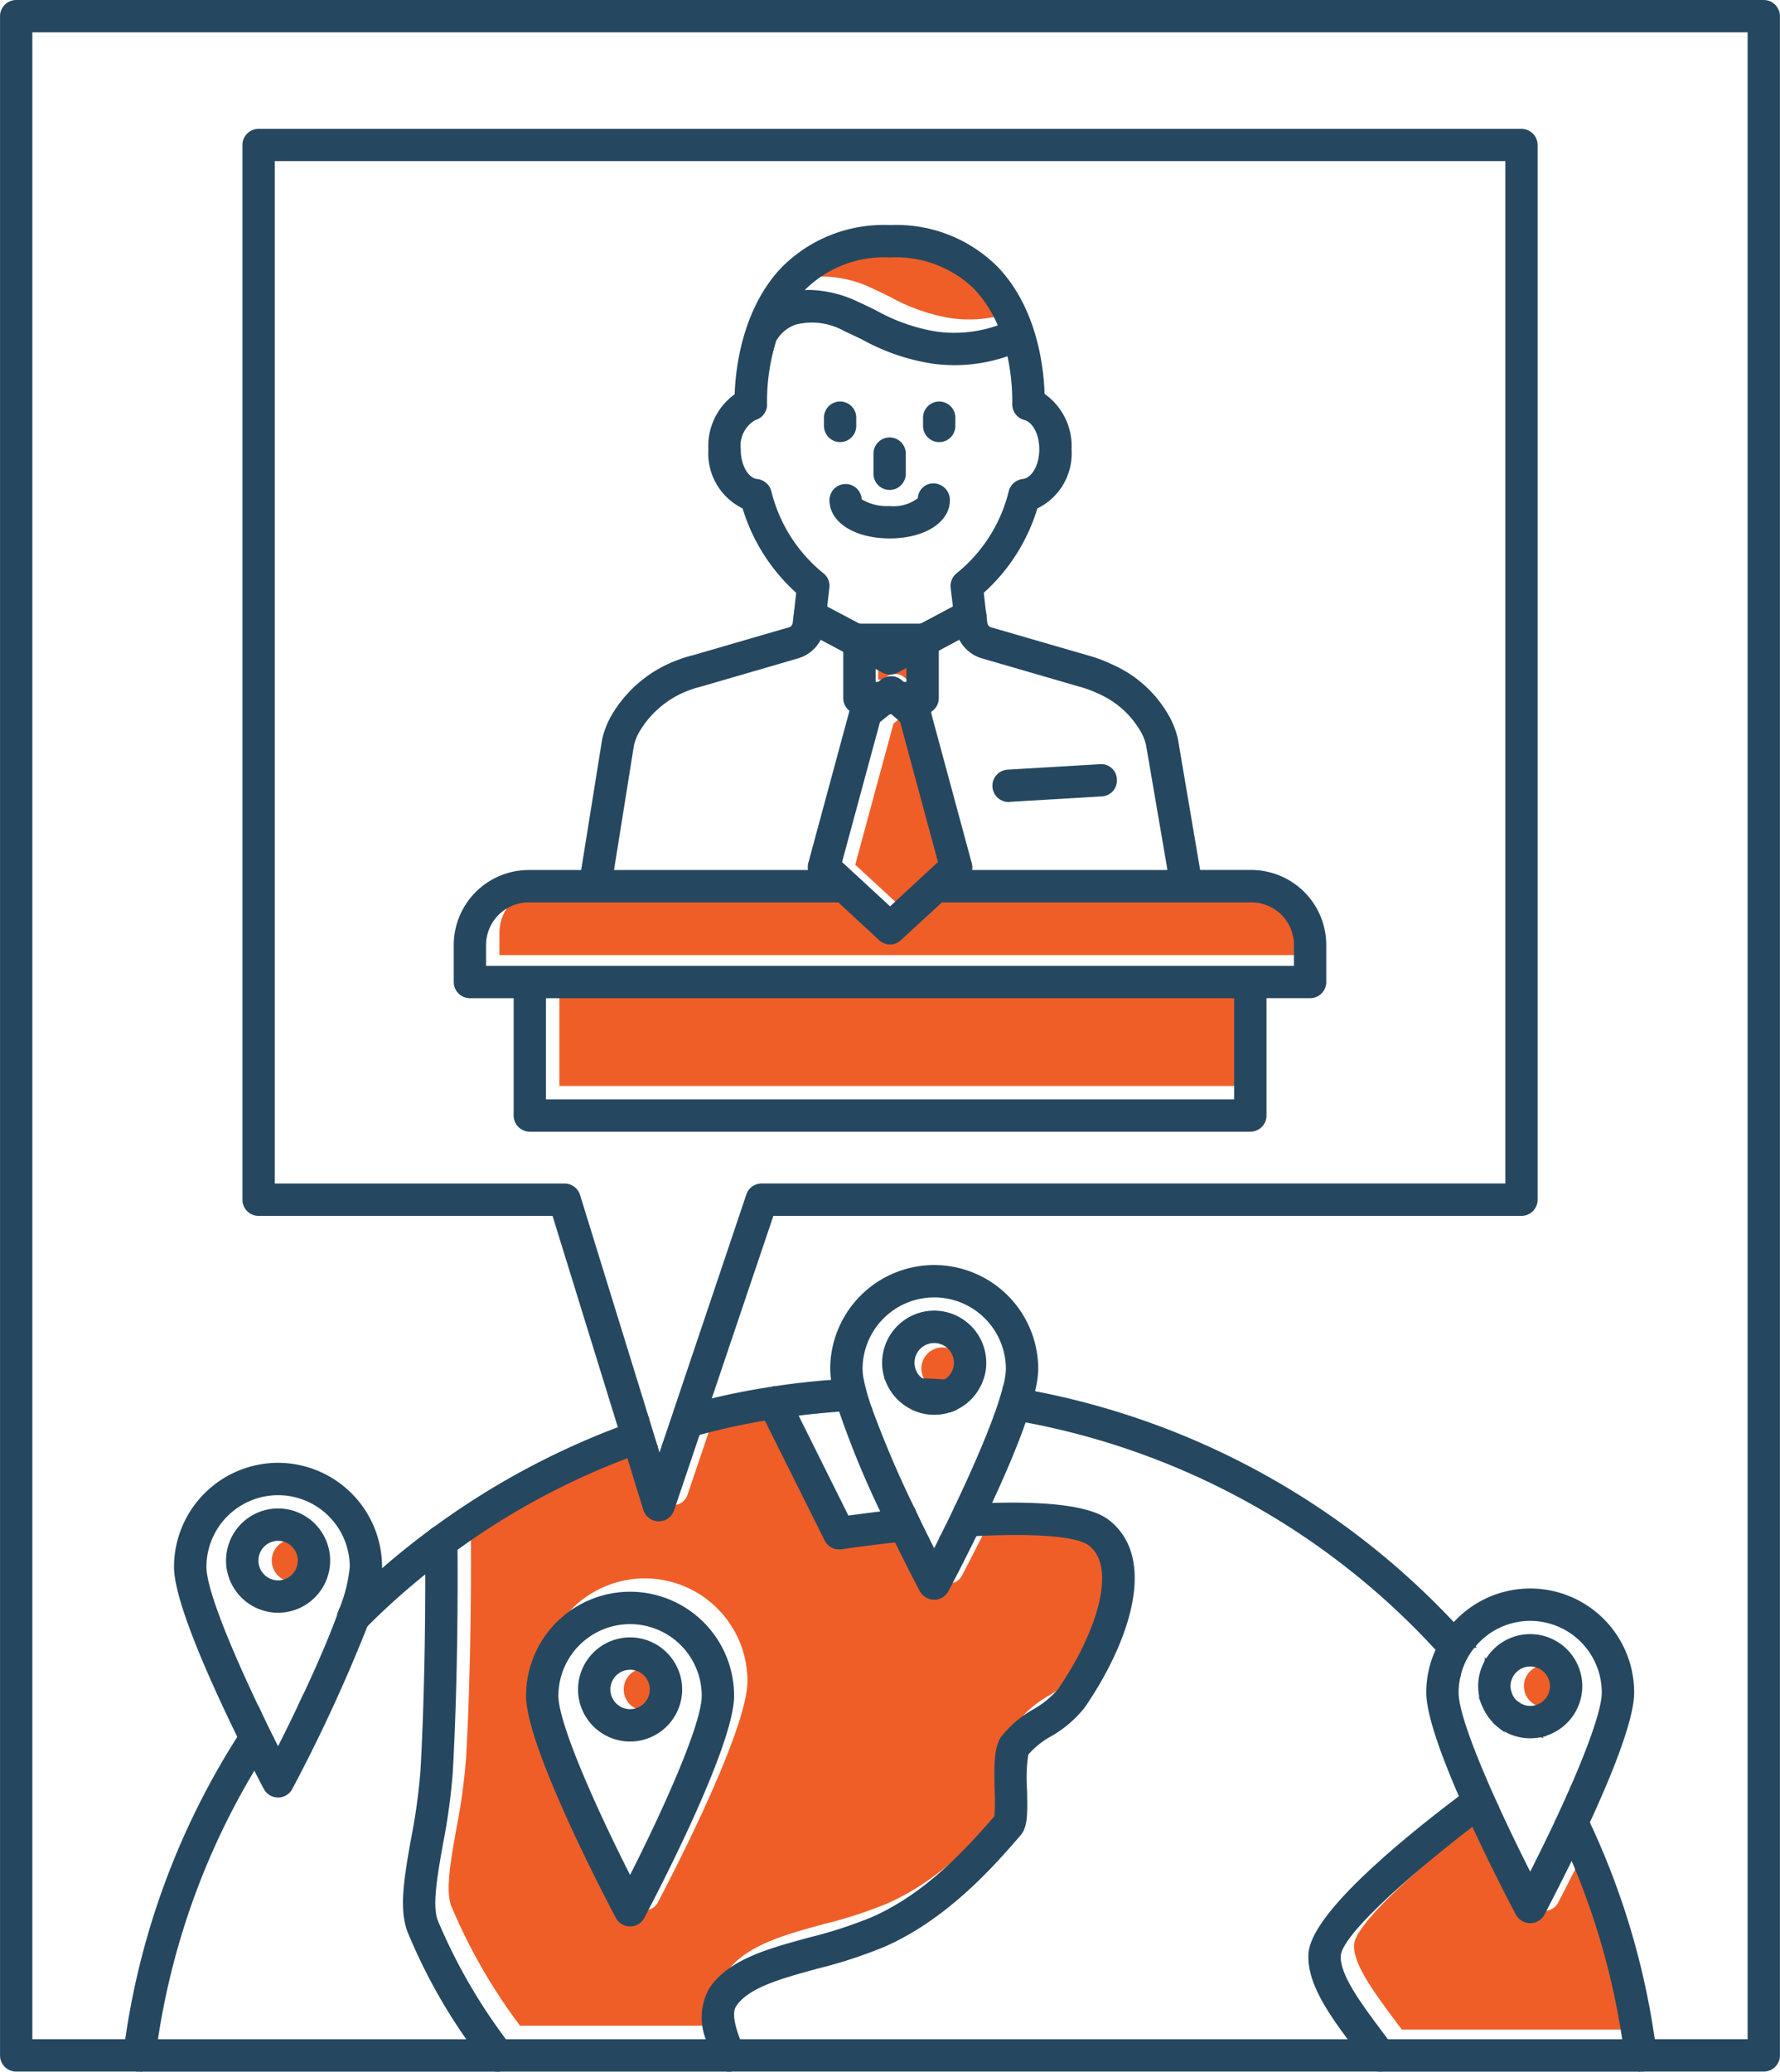 <svg xmlns="http://www.w3.org/2000/svg" width="157.08" height="182.757" viewBox="0 0 157.08 182.757">
  <g id="Group_7414" data-name="Group 7414" transform="translate(0.125 0.125)">
    <path id="Path_1060" data-name="Path 1060" d="M860.152-2233.193a1.871,1.871,0,0,0-1.863,1.864,1.874,1.874,0,0,0,1.863,1.876,1.874,1.874,0,0,0,1.863-1.876A1.871,1.871,0,0,0,860.152-2233.193Z" transform="translate(-834.433 2368.864)" fill="#f05e28"/>
    <path id="Path_1061" data-name="Path 1061" d="M904.152-2246.193a1.871,1.871,0,0,0-1.863,1.864,1.874,1.874,0,0,0,1.863,1.876,1.874,1.874,0,0,0,1.863-1.876A1.871,1.871,0,0,0,904.152-2246.193Z" transform="translate(-821.105 2364.926)" fill="#f05e28"/>
    <path id="Path_1062" data-name="Path 1062" d="M883.992-2224.463a1.863,1.863,0,0,0-1.863,1.863,1.863,1.863,0,0,0,1.863,1.863,1.863,1.863,0,0,0,1.863-1.863A1.863,1.863,0,0,0,883.992-2224.463Z" transform="translate(-827.212 2371.508)" fill="#f05e28"/>
    <rect id="Rectangle_735" data-name="Rectangle 735" width="60.976" height="9.172" transform="translate(49.237 86.499)" fill="#f05e28"/>
    <path id="Path_1063" data-name="Path 1063" d="M946.825-2222.82a1.871,1.871,0,0,0-1.863-1.863,1.863,1.863,0,0,0-1.863,1.863,1.942,1.942,0,0,0,.065.469,1.781,1.781,0,0,0,.821,1.107,1.789,1.789,0,0,0,.977.287A1.871,1.871,0,0,0,946.825-2222.82Z" transform="translate(-808.744 2371.441)" fill="#f05e28"/>
    <path id="Path_1064" data-name="Path 1064" d="M909.486-2273.519a1.273,1.273,0,0,1-.886-.352l-3.648-3.374H877.592a3.892,3.892,0,0,0-3.883,3.883v1.967h71.542v-1.967a3.881,3.881,0,0,0-3.87-3.883H914.034l-3.674,3.374A1.265,1.265,0,0,1,909.486-2273.519Z" transform="translate(-829.762 2355.52)" fill="#f05e28"/>
    <path id="Path_1065" data-name="Path 1065" d="M901.184-2288.257l-3.374,12.455,4.378,4.039,4.365-4.039-3.375-12.481-.821-.717h-.248Z" transform="translate(-822.462 2351.96)" fill="#f05e28"/>
    <path id="Path_1066" data-name="Path 1066" d="M899.756-2291.036l.274-.222a1.317,1.317,0,0,1,1.681.039l.209.183h.4v-1.564l-.951.508a1.294,1.294,0,0,1-.612.156,1.256,1.256,0,0,1-.612-.156l-.782-.417v1.472Z" transform="translate(-821.991 2350.87)" fill="#f05e28"/>
    <path id="Path_1067" data-name="Path 1067" d="M900.149-2316.914c.521.235,1.029.482,1.537.73a16.362,16.362,0,0,0,5.394,1.889,11.645,11.645,0,0,0,5.576-.6,11.031,11.031,0,0,0-2.111-3.322,10.014,10.014,0,0,0-7.557-2.866,10.014,10.014,0,0,0-7.583,2.879c-.091.091-.169.183-.248.274a6.656,6.656,0,0,1,.743-.039A10.314,10.314,0,0,1,900.149-2316.914Z" transform="translate(-823.265 2342.242)" fill="#f05e28"/>
    <path id="Path_1068" data-name="Path 1068" d="M949.593-2206.748a1.307,1.307,0,0,1-1.147.69,1.328,1.328,0,0,1-1.16-.69c-.378-.717-2.137-4.065-3.9-7.882-6.345,4.873-11.7,9.8-11.791,11.57-.091,1.707,1.8,4.247,3.635,6.71l.586.782h20.885a64.918,64.918,0,0,0-4.6-16.156C950.883-2209.223,949.866-2207.282,949.593-2206.748Z" transform="translate(-812.228 2374.486)" fill="#f05e28"/>
    <path id="Path_1069" data-name="Path 1069" d="M894.658-2192.038c1.668-2.528,5.081-3.453,8.7-4.443a39.63,39.63,0,0,0,5.563-1.8c4.6-2.006,8.052-5.667,10.931-8.977a18.711,18.711,0,0,0,.026-2.319c-.065-2.293-.052-3.752.534-4.651a9.491,9.491,0,0,1,2.8-2.4,8.281,8.281,0,0,0,2.215-1.8c3.349-4.834,5.355-10.814,2.723-12.86-1.2-.925-5.316-1.094-10.084-.86-1.212,2.476-2.228,4.4-2.5,4.925a1.308,1.308,0,0,1-1.146.69,1.344,1.344,0,0,1-1.16-.69c-.261-.482-1.134-2.163-2.215-4.365-1.694.182-3.348.391-4.834.612a1.321,1.321,0,0,1-1.355-.717l-5.316-10.658a60.15,60.15,0,0,0-5.928,1.3l-2.267,6.71a1.3,1.3,0,0,1-1.238.886H890.1a1.3,1.3,0,0,1-1.225-.912l-1.446-4.691a64.473,64.473,0,0,0-15.2,8.177c.021,2.485.051,11.259-.413,19.619a53.759,53.759,0,0,1-.866,6.366c-.5,2.806-.968,5.456-.456,6.8a49.353,49.353,0,0,0,6.078,10.577h17.877A5.137,5.137,0,0,1,894.658-2192.038Zm-7.075-5.668a1.307,1.307,0,0,1-1.146-.69c-.821-1.537-7.909-15.062-7.909-19.531a9.061,9.061,0,0,1,9.055-9.055,9.061,9.061,0,0,1,9.055,9.055c0,4.469-7.1,17.993-7.909,19.531A1.307,1.307,0,0,1,887.583-2197.706Z" transform="translate(-830.803 2366.093)" fill="#f05e28"/>
    <path id="Path_1070" data-name="Path 1070" d="M859.745-2217.1c-.391-.756-.86-1.681-1.368-2.723a67.367,67.367,0,0,0-9.928,26.8h2.632A65.106,65.106,0,0,1,859.745-2217.1Z" transform="translate(-837.413 2372.914)" fill="#254860" stroke="#254860" stroke-miterlimit="10" stroke-width="0.25"/>
    <path id="Path_1071" data-name="Path 1071" d="M870.018-2230.2l0,0c0-1.624-.016-2.615-.016-2.646a1.292,1.292,0,0,1,.347-.893c-.005,0-.022,0-.022.012-1.511,1.12-2.984,2.306-4.391,3.544a20.2,20.2,0,0,1-1.251,4.756A63.612,63.612,0,0,1,870.018-2230.2Z" transform="translate(-832.495 2368.698)" fill="#254860" stroke="#254860" stroke-miterlimit="10" stroke-width="0.25"/>
    <path id="Path_1072" data-name="Path 1072" d="M871.224-2230.767c0,.016,0,.28.006.713a64.5,64.5,0,0,1,15.2-8.177l-.769-2.5a68.273,68.273,0,0,0-16.234,8.769.045.045,0,0,1-.026.013c-.043.031-.086.065-.129.1a1.261,1.261,0,0,1,.633-.2A1.313,1.313,0,0,1,871.224-2230.767Z" transform="translate(-831.107 2366.58)" fill="#254860" stroke="#254860" stroke-miterlimit="10" stroke-width="0.25"/>
    <path id="Path_1073" data-name="Path 1073" d="M893.117-2240.716l-.43-.873a1.313,1.313,0,0,1,.586-1.746.744.744,0,0,1,.221-.078q-2.7.41-5.316,1.055l-.99,2.944A60.015,60.015,0,0,1,893.117-2240.716Z" transform="translate(-825.679 2365.768)" fill="#254860" stroke="#254860" stroke-miterlimit="10" stroke-width="0.25"/>
    <path id="Path_1074" data-name="Path 1074" d="M893.459-2242.6l.808,1.629h.013c1.277-.156,2.567-.287,3.857-.378a18.873,18.873,0,0,1-.651-2.554c-1.733.117-3.453.313-5.146.574A1.3,1.3,0,0,1,893.459-2242.6Z" transform="translate(-824.119 2365.62)" fill="#254860" stroke="#254860" stroke-miterlimit="10" stroke-width="0.25"/>
    <path id="Path_1075" data-name="Path 1075" d="M903.416-2243.638a1.781,1.781,0,0,0,.938-.261c-.678-.052-1.355-.091-2.046-.1A1.823,1.823,0,0,0,903.416-2243.638Z" transform="translate(-821.099 2365.589)" fill="#254860" stroke="#254860" stroke-miterlimit="10" stroke-width="0.25"/>
    <path id="Path_1076" data-name="Path 1076" d="M945.692-2220.456a8.5,8.5,0,0,1,1.459-2.241,68.324,68.324,0,0,0-37.106-20.456c-.182.756-.443,1.6-.756,2.515A65.616,65.616,0,0,1,945.692-2220.456Z" transform="translate(-818.985 2365.847)" fill="#254860" stroke="#254860" stroke-miterlimit="10" stroke-width="0.25"/>
    <path id="Path_1077" data-name="Path 1077" d="M946.339-2210.932a64.921,64.921,0,0,1,4.6,16.156h2.619a67.315,67.315,0,0,0-5.759-19.257C947.3-2212.952,946.808-2211.9,946.339-2210.932Z" transform="translate(-807.763 2374.667)" fill="#254860" stroke="#254860" stroke-miterlimit="10" stroke-width="0.25"/>
    <path id="Path_1078" data-name="Path 1078" d="M898.97-2232.6l-4.508-9.055h-.013c-.912.117-1.811.248-2.71.4l5.316,10.657a1.321,1.321,0,0,0,1.355.717c1.485-.221,3.14-.43,4.834-.612-.378-.769-.782-1.615-1.2-2.5C900.807-2232.846,899.752-2232.7,898.97-2232.6Z" transform="translate(-824.301 2366.302)" fill="#254860" stroke="#254860" stroke-miterlimit="10" stroke-width="0.25"/>
    <path id="Path_1079" data-name="Path 1079" d="M891.44-2241.574l.43.873c.9-.156,1.8-.287,2.71-.4l-.808-1.629a1.3,1.3,0,0,0-1.12-.729.65.65,0,0,0-.222.026c-.052.013-.1.026-.169.039-.013-.013-.013,0-.013,0a.765.765,0,0,0-.221.078A1.314,1.314,0,0,0,891.44-2241.574Z" transform="translate(-824.432 2365.753)" fill="#254860" stroke="#254860" stroke-miterlimit="10" stroke-width="0.25"/>
    <path id="Path_1080" data-name="Path 1080" d="M890.311-2191.348c1.121-1.707,4.078-2.5,7.205-3.361a41.381,41.381,0,0,0,5.928-1.929c5.589-2.436,9.746-7.218,11.974-9.8.6-.691.6-1.772.547-3.961a14.148,14.148,0,0,1,.117-3.14,7.583,7.583,0,0,1,2.046-1.655,10.227,10.227,0,0,0,2.931-2.488c3.752-5.433,6.567-12.99,2.176-16.4-1.707-1.329-5.954-1.615-10.423-1.472-.43.938-.86,1.837-1.264,2.671,4.769-.235,8.886-.065,10.084.86,2.632,2.046.625,8.026-2.723,12.86a8.276,8.276,0,0,1-2.215,1.8,9.5,9.5,0,0,0-2.8,2.4c-.586.9-.6,2.358-.534,4.651a18.741,18.741,0,0,1-.026,2.319c-2.879,3.309-6.332,6.97-10.931,8.977a39.631,39.631,0,0,1-5.563,1.8c-3.622.99-7.036,1.915-8.7,4.443a5.137,5.137,0,0,0-.208,4.534h2.749C890.076-2189.823,889.959-2190.814,890.311-2191.348Z" transform="translate(-825.583 2368.138)" fill="#254860" stroke="#254860" stroke-miterlimit="10" stroke-width="0.25"/>
    <path id="Path_1081" data-name="Path 1081" d="M873.612-2197.245c.017,0,.034-.008.051-.008h-.087C873.589-2197.253,873.6-2197.245,873.612-2197.245Z" transform="translate(-829.803 2379.75)" fill="#254860" stroke="#254860" stroke-miterlimit="10" stroke-width="0.25"/>
    <path id="Path_1082" data-name="Path 1082" d="M870.556-2206.552a53.749,53.749,0,0,0,.866-6.366c.464-8.361.434-17.134.413-19.619l-.008.005c-.885.624-1.743,1.274-2.589,1.964.007,3.706-.042,10.749-.417,17.506a51.747,51.747,0,0,1-.83,6.056c-.588,3.307-1.094,6.163-.33,8.181a48.987,48.987,0,0,0,5.313,9.655h3.2a49.349,49.349,0,0,1-6.078-10.577C869.588-2201.1,870.058-2203.746,870.556-2206.552Z" transform="translate(-831.711 2369.062)" fill="#254860" stroke="#254860" stroke-miterlimit="10" stroke-width="0.25"/>
    <path id="Path_1083" data-name="Path 1083" d="M869.341-2233.918a1.279,1.279,0,0,0-.3.229h0C869.14-2233.772,869.24-2233.845,869.341-2233.918Z" transform="translate(-831.178 2368.644)" fill="#254860" stroke="#254860" stroke-miterlimit="10" stroke-width="0.25"/>
    <path id="Path_1084" data-name="Path 1084" d="M868.786-2230.1c.846-.689,1.7-1.339,2.589-1.963l.008-.006c0-.432-.006-.7-.006-.712a1.313,1.313,0,0,0-1.321-1.285,1.261,1.261,0,0,0-.633.2c-.1.073-.2.146-.3.228h0a1.291,1.291,0,0,0-.347.893C868.77-2232.719,868.783-2231.727,868.786-2230.1Z" transform="translate(-831.258 2368.598)" fill="#254860" stroke="#254860" stroke-miterlimit="10" stroke-width="0.25"/>
    <path id="Path_1085" data-name="Path 1085" d="M931.206-2201.741c.091-1.772,5.446-6.7,11.791-11.57-.365-.808-.743-1.629-1.094-2.462-5.863,4.429-13.133,10.579-13.3,13.888-.13,2.411,1.59,4.964,3.583,7.635h3.244l-.586-.782C933-2197.493,931.115-2200.034,931.206-2201.741Z" transform="translate(-813.138 2374.14)" fill="#254860" stroke="#254860" stroke-miterlimit="10" stroke-width="0.25"/>
    <path id="Path_1086" data-name="Path 1086" d="M892.79-2197.442a16.933,16.933,0,0,1-.664-1.811H874.249c.13.176.249.35.383.526a1.3,1.3,0,0,1-.258,1.825,1.29,1.29,0,0,1-.731.254h20.346A1.3,1.3,0,0,1,892.79-2197.442Z" transform="translate(-829.782 2379.144)" fill="#254860" stroke="#254860" stroke-miterlimit="10" stroke-width="0.25"/>
    <path id="Path_1087" data-name="Path 1087" d="M944.671-2198.485c-.2-.26-.378-.508-.573-.768H890.145c.091.247.2.521.313.794a1.292,1.292,0,0,1-.691,1.707,1.186,1.186,0,0,1-.508.1h57.432a1.3,1.3,0,0,1-1.055-.534C945.31-2197.611,945-2198.054,944.671-2198.485Z" transform="translate(-825.052 2379.144)" fill="#254860" stroke="#254860" stroke-miterlimit="10" stroke-width="0.25"/>
    <path id="Path_1088" data-name="Path 1088" d="M878.387-2199.253h-27.6c-.065.495-.13.977-.2,1.472a1.3,1.3,0,0,1-1.186,1.134H880.9a1.3,1.3,0,0,1-1.006-.512C879.359-2197.865,878.864-2198.562,878.387-2199.253Z" transform="translate(-837.123 2379.144)" fill="#254860" stroke="#254860" stroke-miterlimit="10" stroke-width="0.25"/>
    <path id="Path_1089" data-name="Path 1089" d="M955.071-2197.781c-.065-.5-.13-.978-.2-1.472H933.99c.13.182.261.352.391.534a1.307,1.307,0,0,1-.274,1.824,1.316,1.316,0,0,1-.769.248h23.022A1.3,1.3,0,0,1,955.071-2197.781Z" transform="translate(-811.701 2379.144)" fill="#254860" stroke="#254860" stroke-miterlimit="10" stroke-width="0.25"/>
    <path id="Path_1090" data-name="Path 1090" d="M995.506-2337.323H841.282a1.307,1.307,0,0,0-1.3,1.3v179.891a1.3,1.3,0,0,0,1.3,1.3h10.71a1.306,1.306,0,0,1-1.134-1.459c.052-.378.1-.768.156-1.146h-8.43v-177.285H994.2v177.285h-8.43c.052.378.1.768.156,1.146a1.306,1.306,0,0,1-1.134,1.459h10.71a1.3,1.3,0,0,0,1.3-1.3V-2336.02A1.307,1.307,0,0,0,995.506-2337.323Z" transform="translate(-839.979 2337.323)" fill="#254860" stroke="#254860" stroke-miterlimit="10" stroke-width="0.25"/>
    <path id="Path_1091" data-name="Path 1091" d="M850.924-2197.781c.065-.5.13-.978.2-1.472h-2.632c-.052.378-.1.768-.156,1.146a1.306,1.306,0,0,0,1.134,1.46.969.969,0,0,0,.274,0A1.3,1.3,0,0,0,850.924-2197.781Z" transform="translate(-837.452 2379.144)" fill="#254860" stroke="#254860" stroke-miterlimit="10" stroke-width="0.25"/>
    <path id="Path_1092" data-name="Path 1092" d="M952.644-2198.107c-.052-.378-.1-.768-.156-1.146h-2.619c.065.495.13.977.2,1.472a1.3,1.3,0,0,0,1.29,1.134h.156A1.306,1.306,0,0,0,952.644-2198.107Z" transform="translate(-806.694 2379.144)" fill="#254860" stroke="#254860" stroke-miterlimit="10" stroke-width="0.25"/>
    <path id="Path_1093" data-name="Path 1093" d="M890.891-2198.458c-.117-.274-.222-.547-.313-.794h-2.749a16.933,16.933,0,0,0,.664,1.811,1.3,1.3,0,0,0,1.2.795,1.186,1.186,0,0,0,.508-.1A1.292,1.292,0,0,0,890.891-2198.458Z" transform="translate(-825.485 2379.144)" fill="#254860" stroke="#254860" stroke-miterlimit="10" stroke-width="0.25"/>
    <path id="Path_1094" data-name="Path 1094" d="M875.235-2198.727c-.134-.176-.253-.35-.383-.526h-3.2c.477.69.972,1.387,1.5,2.094a1.3,1.3,0,0,0,1.006.512h.087a1.29,1.29,0,0,0,.731-.254A1.3,1.3,0,0,0,875.235-2198.727Z" transform="translate(-830.386 2379.144)" fill="#254860" stroke="#254860" stroke-miterlimit="10" stroke-width="0.25"/>
    <path id="Path_1095" data-name="Path 1095" d="M934.984-2198.719c-.13-.182-.261-.352-.391-.534h-3.244c.2.26.378.508.573.768.326.43.638.874.964,1.3a1.3,1.3,0,0,0,1.055.534,1.316,1.316,0,0,0,.769-.248A1.307,1.307,0,0,0,934.984-2198.719Z" transform="translate(-812.303 2379.144)" fill="#254860" stroke="#254860" stroke-miterlimit="10" stroke-width="0.25"/>
    <path id="Path_1096" data-name="Path 1096" d="M944.7-2209.077c-.951-1.889-1.98-3.987-2.919-6.046-.717.534-1.433,1.068-2.137,1.615,1.759,3.818,3.518,7.166,3.9,7.883a1.327,1.327,0,0,0,1.16.69,1.307,1.307,0,0,0,1.147-.69c.274-.534,1.29-2.476,2.515-4.977-.443-1.042-.912-2.072-1.407-3.074C946.2-2212.087,945.434-2210.524,944.7-2209.077Z" transform="translate(-809.789 2374.337)" fill="#254860" stroke="#254860" stroke-miterlimit="10" stroke-width="0.25"/>
    <path id="Path_1097" data-name="Path 1097" d="M939.185-2221.942a6.094,6.094,0,0,1,.2-1.55c-.638-.756-1.29-1.511-1.954-2.241a8.829,8.829,0,0,0-.847,3.791c0,1.941,1.329,5.563,2.905,9.186.743-.573,1.459-1.108,2.137-1.6C940.214-2217.655,939.185-2220.561,939.185-2221.942Z" transform="translate(-810.719 2371.123)" fill="#254860" stroke="#254860" stroke-miterlimit="10" stroke-width="0.25"/>
    <path id="Path_1098" data-name="Path 1098" d="M945.1-2227.167a6.453,6.453,0,0,1,6.436,6.449c0,1.5-1.225,4.821-2.814,8.469.521.977,1.029,1.967,1.5,2.983,1.981-4.287,3.922-9.107,3.922-11.452a9.05,9.05,0,0,0-9.042-9.055,9.034,9.034,0,0,0-6.749,3.023q.9.958,1.759,1.954A6.424,6.424,0,0,1,945.1-2227.167Z" transform="translate(-810.183 2369.9)" fill="#254860" stroke="#254860" stroke-miterlimit="10" stroke-width="0.25"/>
    <path id="Path_1099" data-name="Path 1099" d="M939.183-2222.971a6.251,6.251,0,0,1,1.264-2.527q-.86-1-1.759-1.955a8.5,8.5,0,0,0-1.459,2.241C937.893-2224.482,938.545-2223.727,939.183-2222.971Z" transform="translate(-810.522 2370.603)" fill="#254860" stroke="#254860" stroke-miterlimit="10" stroke-width="0.25"/>
    <path id="Path_1100" data-name="Path 1100" d="M945.259-2213.313c.5,1,.964,2.033,1.407,3.075.469-.964.964-2.019,1.459-3.1-.469-1.016-.977-2.007-1.5-2.984C946.184-2215.333,945.728-2214.317,945.259-2213.313Z" transform="translate(-808.09 2373.974)" fill="#254860" stroke="#254860" stroke-miterlimit="10" stroke-width="0.25"/>
    <path id="Path_1101" data-name="Path 1101" d="M940.946-2217c-.677.495-1.394,1.029-2.137,1.6.352.833.73,1.655,1.094,2.462.7-.547,1.42-1.081,2.137-1.615C941.662-2215.387,941.284-2216.208,940.946-2217Z" transform="translate(-810.044 2373.768)" fill="#254860" stroke="#254860" stroke-miterlimit="10" stroke-width="0.25"/>
    <path id="Path_1102" data-name="Path 1102" d="M942.568-2222.214a1.863,1.863,0,0,1,1.863-1.863,1.871,1.871,0,0,1,1.863,1.863,1.871,1.871,0,0,1-1.863,1.863,1.792,1.792,0,0,1-.977-.287c.652.912,1.277,1.85,1.876,2.8a4.484,4.484,0,0,0,3.57-4.378,4.476,4.476,0,0,0-4.469-4.469,4.469,4.469,0,0,0-3.883,2.254c.716.873,1.42,1.772,2.085,2.684A1.936,1.936,0,0,1,942.568-2222.214Z" transform="translate(-809.517 2370.835)" fill="#254860" stroke="#254860" stroke-miterlimit="10" stroke-width="0.25"/>
    <path id="Path_1103" data-name="Path 1103" d="M941.639-2220.2c-.417-.6-.847-1.2-1.29-1.785A4.442,4.442,0,0,0,941.639-2220.2Z" transform="translate(-809.577 2372.259)" fill="#254860" stroke="#254860" stroke-miterlimit="10" stroke-width="0.25"/>
    <path id="Path_1104" data-name="Path 1104" d="M944.192-2219.584a4.14,4.14,0,0,0,.9-.091l-3.752-.938A4.426,4.426,0,0,0,944.192-2219.584Z" transform="translate(-809.277 2372.674)" fill="#254860" stroke="#254860" stroke-miterlimit="10" stroke-width="0.25"/>
    <path id="Path_1105" data-name="Path 1105" d="M941.714-2219.3l3.752.938c-.6-.951-1.225-1.889-1.876-2.8a1.779,1.779,0,0,1-.821-1.107c-.665-.912-1.368-1.811-2.085-2.684a4.393,4.393,0,0,0-.586,2.215,4.363,4.363,0,0,0,.326,1.655C940.868-2220.5,941.3-2219.9,941.714-2219.3Z" transform="translate(-809.653 2371.36)" fill="#254860" stroke="#254860" stroke-miterlimit="10" stroke-width="0.25"/>
    <path id="Path_1106" data-name="Path 1106" d="M903.264-2233.17a92,92,0,0,1-3.791-8.873c-.9.039-1.8.078-2.684.13a79.75,79.75,0,0,0,3.726,9.042C901.349-2232.975,902.287-2233.066,903.264-2233.17Z" transform="translate(-822.771 2366.183)" fill="#254860" stroke="#254860" stroke-miterlimit="10" stroke-width="0.25"/>
    <path id="Path_1107" data-name="Path 1107" d="M904.669-2233.621c.977-.065,1.967-.117,2.945-.13,1.134-2.437,2.28-5.081,3.075-7.375-.86-.156-1.733-.3-2.606-.417C907.236-2239.237,905.985-2236.384,904.669-2233.621Z" transform="translate(-820.385 2366.334)" fill="#254860" stroke="#254860" stroke-miterlimit="10" stroke-width="0.25"/>
    <path id="Path_1108" data-name="Path 1108" d="M903.943-2232.041c-.2-.378-.391-.769-.6-1.172-.925.065-1.863.156-2.775.26,1.081,2.2,1.954,3.883,2.215,4.365a1.344,1.344,0,0,0,1.16.69,1.308,1.308,0,0,0,1.147-.69c.274-.521,1.29-2.45,2.5-4.925-.977.052-1.993.1-3.01.182C904.373-2232.888,904.152-2232.458,903.943-2232.041Z" transform="translate(-821.627 2368.767)" fill="#254860" stroke="#254860" stroke-miterlimit="10" stroke-width="0.25"/>
    <path id="Path_1109" data-name="Path 1109" d="M898.815-2242.631a6.453,6.453,0,0,1,6.449-6.437,6.453,6.453,0,0,1,6.449,6.437,6.558,6.558,0,0,1-.274,1.642c.86.117,1.72.261,2.567.417a8.41,8.41,0,0,0,.313-2.058,9.058,9.058,0,0,0-9.055-9.042,9.058,9.058,0,0,0-9.055,9.042,6.978,6.978,0,0,0,.1,1.081c.86-.078,1.733-.117,2.606-.143A5.552,5.552,0,0,1,898.815-2242.631Z" transform="translate(-822.947 2363.266)" fill="#254860" stroke="#254860" stroke-miterlimit="10" stroke-width="0.25"/>
    <path id="Path_1110" data-name="Path 1110" d="M899.624-2241.446a19.84,19.84,0,0,1-.73-2.567c-.873.026-1.746.065-2.606.143a18.909,18.909,0,0,0,.651,2.554C897.826-2241.368,898.725-2241.407,899.624-2241.446Z" transform="translate(-822.923 2365.587)" fill="#254860" stroke="#254860" stroke-miterlimit="10" stroke-width="0.25"/>
    <path id="Path_1111" data-name="Path 1111" d="M907.289-2240.958c.873.117,1.746.26,2.606.417.313-.912.573-1.759.756-2.515-.847-.156-1.707-.3-2.567-.417C907.9-2242.757,907.628-2241.9,907.289-2240.958Z" transform="translate(-819.591 2365.75)" fill="#254860" stroke="#254860" stroke-miterlimit="10" stroke-width="0.25"/>
    <path id="Path_1112" data-name="Path 1112" d="M902.4-2235.233c-.977.1-1.915.2-2.749.3.417.886.821,1.732,1.2,2.5.912-.1,1.85-.2,2.775-.26C903.219-2233.513,902.8-2234.373,902.4-2235.233Z" transform="translate(-821.905 2368.246)" fill="#254860" stroke="#254860" stroke-miterlimit="10" stroke-width="0.25"/>
    <path id="Path_1113" data-name="Path 1113" d="M903.649-2232.71c1.016-.078,2.033-.13,3.01-.182.4-.834.834-1.733,1.264-2.671-.977.013-1.967.065-2.945.13C904.548-2234.508,904.092-2233.6,903.649-2232.71Z" transform="translate(-820.694 2368.146)" fill="#254860" stroke="#254860" stroke-miterlimit="10" stroke-width="0.25"/>
    <path id="Path_1114" data-name="Path 1114" d="M903.09-2242.615a1.871,1.871,0,0,1-.756-1.5,1.863,1.863,0,0,1,1.863-1.863,1.863,1.863,0,0,1,1.863,1.863,1.819,1.819,0,0,1-.925,1.6c1.042.078,2.072.17,3.1.287a4.192,4.192,0,0,0,.43-1.89,4.476,4.476,0,0,0-4.469-4.469,4.476,4.476,0,0,0-4.469,4.469,4.293,4.293,0,0,0,.235,1.433h.339C901.24-2242.681,902.165-2242.668,903.09-2242.615Z" transform="translate(-821.881 2364.202)" fill="#254860" stroke="#254860" stroke-miterlimit="10" stroke-width="0.25"/>
    <path id="Path_1115" data-name="Path 1115" d="M904.967-2241.851c-1.068-.078-2.137-.143-3.218-.182a4.314,4.314,0,0,0,1.837.4A4.375,4.375,0,0,0,904.967-2241.851Z" transform="translate(-821.269 2366.186)" fill="#254860" stroke="#254860" stroke-miterlimit="10" stroke-width="0.25"/>
    <path id="Path_1116" data-name="Path 1116" d="M908.182-2243.6c-1.029-.117-2.059-.209-3.1-.287a1.781,1.781,0,0,1-.938.261,1.823,1.823,0,0,1-1.107-.365c-.925-.052-1.85-.065-2.788-.065h-.339a4.506,4.506,0,0,0,2.4,2.632c1.081.039,2.15.1,3.218.182A4.414,4.414,0,0,0,908.182-2243.6Z" transform="translate(-821.826 2365.574)" fill="#254860" stroke="#254860" stroke-miterlimit="10" stroke-width="0.25"/>
    <path id="Path_1117" data-name="Path 1117" d="M884.664-2229.553a9.061,9.061,0,0,0-9.055,9.055c0,4.469,7.088,17.993,7.909,19.531a1.306,1.306,0,0,0,1.146.69,1.307,1.307,0,0,0,1.147-.69c.808-1.537,7.909-15.061,7.909-19.531A9.061,9.061,0,0,0,884.664-2229.553Zm0,25.133c-2.931-5.759-6.449-13.524-6.449-16.078a6.456,6.456,0,0,1,6.449-6.449,6.456,6.456,0,0,1,6.449,6.449C891.113-2217.944,887.6-2210.179,884.664-2204.42Z" transform="translate(-829.187 2369.966)" fill="#254860" stroke="#254860" stroke-miterlimit="10" stroke-width="0.25"/>
    <path id="Path_1118" data-name="Path 1118" d="M883.6-2226.463a4.476,4.476,0,0,0-4.469,4.469,4.476,4.476,0,0,0,4.469,4.469,4.476,4.476,0,0,0,4.469-4.469A4.476,4.476,0,0,0,883.6-2226.463Zm0,6.332a1.863,1.863,0,0,1-1.863-1.863,1.863,1.863,0,0,1,1.863-1.863,1.863,1.863,0,0,1,1.863,1.863A1.863,1.863,0,0,1,883.6-2220.131Z" transform="translate(-828.121 2370.902)" fill="#254860" stroke="#254860" stroke-miterlimit="10" stroke-width="0.25"/>
    <path id="Path_1119" data-name="Path 1119" d="M859.2-2212.314a1.306,1.306,0,0,0,1.147-.691,142.027,142.027,0,0,0,6.632-14.358,62.568,62.568,0,0,0-5.446,6.137c-.769,1.642-1.563,3.27-2.332,4.782-.156-.3-.3-.6-.469-.912-.56.834-1.094,1.681-1.616,2.541.456.9.795,1.537.938,1.811A1.306,1.306,0,0,0,859.2-2212.314Z" transform="translate(-834.787 2370.63)" fill="#254860" stroke="#254860" stroke-miterlimit="10" stroke-width="0.25"/>
    <path id="Path_1120" data-name="Path 1120" d="M854.375-2229.228a6.456,6.456,0,0,1,6.449-6.449,6.456,6.456,0,0,1,6.449,6.449,13.114,13.114,0,0,1-.925,3.727c1.134-1.134,2.293-2.241,3.5-3.309a2.318,2.318,0,0,0,.026-.417,9.069,9.069,0,0,0-9.055-9.055,9.069,9.069,0,0,0-9.055,9.055c0,3.023,3.257,10.2,5.6,15,.534-.847,1.095-1.694,1.681-2.514C856.642-2221.775,854.375-2227.182,854.375-2229.228Z" transform="translate(-836.408 2367.322)" fill="#254860" stroke="#254860" stroke-miterlimit="10" stroke-width="0.25"/>
    <path id="Path_1121" data-name="Path 1121" d="M857.75-2221.753c-.586.821-1.147,1.668-1.681,2.514.508,1.042.977,1.968,1.368,2.723.521-.86,1.055-1.707,1.616-2.541C858.623-2219.929,858.18-2220.828,857.75-2221.753Z" transform="translate(-835.105 2372.329)" fill="#254860" stroke="#254860" stroke-miterlimit="10" stroke-width="0.25"/>
    <path id="Path_1122" data-name="Path 1122" d="M860.509-2220.121a62.539,62.539,0,0,1,5.446-6.137,20.2,20.2,0,0,0,1.251-4.756c-1.212,1.068-2.371,2.176-3.5,3.31C862.945-2225.528,861.773-2222.818,860.509-2220.121Z" transform="translate(-833.76 2369.524)" fill="#254860" stroke="#254860" stroke-miterlimit="10" stroke-width="0.25"/>
    <path id="Path_1123" data-name="Path 1123" d="M859.758-2235.193a4.476,4.476,0,0,0-4.469,4.469,4.479,4.479,0,0,0,4.469,4.482,4.479,4.479,0,0,0,4.469-4.482A4.476,4.476,0,0,0,859.758-2235.193Zm0,6.345a1.874,1.874,0,0,1-1.863-1.876,1.872,1.872,0,0,1,1.863-1.864,1.872,1.872,0,0,1,1.863,1.864A1.874,1.874,0,0,1,859.758-2228.848Z" transform="translate(-835.342 2368.258)" fill="#254860" stroke="#254860" stroke-miterlimit="10" stroke-width="0.25"/>
    <path id="Path_1124" data-name="Path 1124" d="M885.188-2238.284l-.287-.938c-.821.261-1.655.56-2.462.873l1.446,4.691a1.3,1.3,0,0,0,1.225.912h.013a1.3,1.3,0,0,0,1.238-.886l2.267-6.71c-1.029.261-2.046.56-3.049.886Z" transform="translate(-827.118 2366.698)" fill="#254860" stroke="#254860" stroke-miterlimit="10" stroke-width="0.25"/>
    <path id="Path_1125" data-name="Path 1125" d="M885.949-2234.638a1.314,1.314,0,0,0-1.251-.925H859V-2326H967.849v90.434H902.1a1.3,1.3,0,0,0-1.238.886l-6.371,18.918c.99-.287,1.994-.561,3.01-.795l5.537-16.4h66.109a1.307,1.307,0,0,0,1.3-1.3v-93.04a1.307,1.307,0,0,0-1.3-1.3H857.7a1.3,1.3,0,0,0-1.3,1.3v93.04a1.3,1.3,0,0,0,1.3,1.3h26.032l5.824,18.84c.808-.312,1.642-.6,2.462-.873Z" transform="translate(-835.005 2339.964)" fill="#254860" stroke="#254860" stroke-miterlimit="10" stroke-width="0.25"/>
    <path id="Path_1126" data-name="Path 1126" d="M884.849-2238.773c1-.326,2.019-.625,3.049-.886l.99-2.944c-1.016.234-2.02.508-3.01.795Z" transform="translate(-826.388 2366.013)" fill="#254860" stroke="#254860" stroke-miterlimit="10" stroke-width="0.25"/>
    <path id="Path_1127" data-name="Path 1127" d="M885.08-2238.9l-.769-2.5c-.821.273-1.655.561-2.463.873l.769,2.5C883.425-2238.342,884.259-2238.641,885.08-2238.9Z" transform="translate(-827.297 2366.377)" fill="#254860" stroke="#254860" stroke-miterlimit="10" stroke-width="0.25"/>
    <path id="Path_1128" data-name="Path 1128" d="M942.186-2256.886v-10.475h3.974a1.3,1.3,0,0,0,1.3-1.3v-3.271a6.5,6.5,0,0,0-6.476-6.488h-4.638l.013.052a1.289,1.289,0,0,1-1.055,1.5,1.434,1.434,0,0,1-.221.026,1.322,1.322,0,0,1-1.29-1.094l-.078-.482H916.18a1.435,1.435,0,0,1-.365.6l-2.176,2.006h27.348a3.881,3.881,0,0,1,3.87,3.883v1.968H873.315v-1.968a3.892,3.892,0,0,1,3.883-3.883h27.348l-2.176-2.006a1.192,1.192,0,0,1-.365-.6h-17.42l-.078.469a1.3,1.3,0,0,1-1.5,1.082,1.314,1.314,0,0,1-1.081-1.485l.013-.065H877.2a6.5,6.5,0,0,0-6.488,6.488v3.271a1.307,1.307,0,0,0,1.3,1.3H876v10.475a1.3,1.3,0,0,0,1.3,1.3h63.581A1.3,1.3,0,0,0,942.186-2256.886Zm-2.606-1.3H878.6v-9.173H939.58Z" transform="translate(-830.671 2355.164)" fill="#254860" stroke="#254860" stroke-miterlimit="10" stroke-width="0.25"/>
    <path id="Path_1129" data-name="Path 1129" d="M908.916-2275.809l-3.635-13.433a1.3,1.3,0,0,1-.586.143H902l.821.717,3.374,12.482-4.365,4.039-4.378-4.039,3.374-12.456.925-.743h-2.619a1.321,1.321,0,0,1-.743-.235l-3.661,13.524a1.373,1.373,0,0,0,.013.69h2.554a1.3,1.3,0,0,1,1.3,1.3,1.29,1.29,0,0,1-1.3,1.3l3.648,3.375a1.274,1.274,0,0,0,.886.352,1.266,1.266,0,0,0,.873-.352l3.674-3.375h-.091a1.29,1.29,0,0,1-1.3-1.3,1.3,1.3,0,0,1,1.3-1.3h2.632A1.243,1.243,0,0,0,908.916-2275.809Z" transform="translate(-823.407 2351.859)" fill="#254860" stroke="#254860" stroke-miterlimit="10" stroke-width="0.25"/>
    <path id="Path_1130" data-name="Path 1130" d="M899.673-2291.257l-.274.222h2.163l-.208-.182A1.317,1.317,0,0,0,899.673-2291.257Z" transform="translate(-821.981 2351.19)" fill="#254860" stroke="#254860" stroke-miterlimit="10" stroke-width="0.25"/>
    <path id="Path_1131" data-name="Path 1131" d="M902.589-2277.12a1.29,1.29,0,0,0,1.3,1.3h.091l2.176-2.006a1.436,1.436,0,0,0,.365-.6h-2.632A1.3,1.3,0,0,0,902.589-2277.12Z" transform="translate(-821.015 2355.164)" fill="#254860" stroke="#254860" stroke-miterlimit="10" stroke-width="0.25"/>
    <path id="Path_1132" data-name="Path 1132" d="M898.586-2277.12a1.3,1.3,0,0,0-1.3-1.3h-2.554a1.192,1.192,0,0,0,.365.6l2.176,2.006h.013A1.29,1.29,0,0,0,898.586-2277.12Z" transform="translate(-823.395 2355.164)" fill="#254860" stroke="#254860" stroke-miterlimit="10" stroke-width="0.25"/>
    <path id="Path_1133" data-name="Path 1133" d="M883.759-2284.333a4.642,4.642,0,0,1,.638-1.459,8.606,8.606,0,0,1,4.417-3.518,6.544,6.544,0,0,1,.86-.261l8.651-2.515a3.237,3.237,0,0,0,.886-.417,3.133,3.133,0,0,0,1.094-1.277l-1.524-.808a1.328,1.328,0,0,1-.69-1.146l-.078.651a.629.629,0,0,1-.248.417.493.493,0,0,1-.169.078l-8.56,2.489a8.379,8.379,0,0,0-1.107.339,11.135,11.135,0,0,0-5.759,4.612,7.571,7.571,0,0,0-.977,2.358l-1.863,11.609h2.645Z" transform="translate(-828.06 2349.92)" fill="#254860" stroke="#254860" stroke-miterlimit="10" stroke-width="0.25"/>
    <path id="Path_1134" data-name="Path 1134" d="M906.423-2294.586l-1.524.808a3.235,3.235,0,0,0,1.094,1.277,3.143,3.143,0,0,0,.9.417l8.755,2.541a9.129,9.129,0,0,1,1.511.573,8.078,8.078,0,0,1,3.687,3.205,4.52,4.52,0,0,1,.6,1.407l1.915,11.179h2.632l-1.98-11.661a7.438,7.438,0,0,0-.925-2.254,10.5,10.5,0,0,0-4.886-4.26,12.078,12.078,0,0,0-1.9-.717l-8.677-2.514a.4.4,0,0,1-.169-.078.6.6,0,0,1-.261-.417l-.078-.651A1.286,1.286,0,0,1,906.423-2294.586Z" transform="translate(-820.315 2349.92)" fill="#254860" stroke="#254860" stroke-miterlimit="10" stroke-width="0.25"/>
    <path id="Path_1135" data-name="Path 1135" d="M897.392-2288.911l.795.417.2-1.746a1.284,1.284,0,0,0-.5-1.172,13.569,13.569,0,0,1-4.625-7.309,1.325,1.325,0,0,0-1.147-.964c-.743-.065-1.55-1.133-1.55-2.736a2.732,2.732,0,0,1,1.355-2.7.944.944,0,0,0,.286-.117,1.1,1.1,0,0,0,.43-.378,1.341,1.341,0,0,0,.235-.521,1.34,1.34,0,0,0,.013-.326,18.094,18.094,0,0,1,.821-5.589,3.323,3.323,0,0,1,1.811-1.5,5.936,5.936,0,0,1,4.417.612c.508.221,1,.469,1.5.7a18.421,18.421,0,0,0,6.241,2.137,14.107,14.107,0,0,0,6.645-.7,19.051,19.051,0,0,1,.456,4.326,1.3,1.3,0,0,0,.977,1.342c.69.169,1.407,1.172,1.407,2.71,0,1.6-.808,2.671-1.55,2.736a1.321,1.321,0,0,0-1.146.977,13.507,13.507,0,0,1-4.625,7.3,1.3,1.3,0,0,0-.5,1.186l.208,1.733.782-.417a1.3,1.3,0,0,1,1.759.547,1.414,1.414,0,0,1,.117.3l-.2-1.759a16.24,16.24,0,0,0,4.756-7.479,5.275,5.275,0,0,0,3-5.12,5.527,5.527,0,0,0-2.384-4.834c-.052-2.124-.56-7.453-4.065-11.14a12.46,12.46,0,0,0-9.446-3.687,12.539,12.539,0,0,0-9.472,3.687c-3.531,3.7-4.052,9.068-4.117,11.178a5.506,5.506,0,0,0-2.319,4.795,5.288,5.288,0,0,0,3,5.12,16.309,16.309,0,0,0,4.756,7.479l-.2,1.759a1.427,1.427,0,0,1,.117-.3A1.313,1.313,0,0,1,897.392-2288.911Zm-1.107-27.687a10.015,10.015,0,0,1,7.583-2.879,10.016,10.016,0,0,1,7.557,2.866,11.039,11.039,0,0,1,2.111,3.323,11.643,11.643,0,0,1-5.576.6,16.358,16.358,0,0,1-5.394-1.889c-.508-.248-1.016-.5-1.537-.73a10.313,10.313,0,0,0-4.247-1.055,6.653,6.653,0,0,0-.743.039C896.115-2316.416,896.193-2316.507,896.285-2316.6Z" transform="translate(-825.446 2341.939)" fill="#254860" stroke="#254860" stroke-miterlimit="10" stroke-width="0.25"/>
    <path id="Path_1136" data-name="Path 1136" d="M880.4-2276.873a1.3,1.3,0,0,0,1.5-1.082l.078-.469h-2.645l-.013.065A1.315,1.315,0,0,0,880.4-2276.873Z" transform="translate(-828.066 2355.164)" fill="#254860" stroke="#254860" stroke-miterlimit="10" stroke-width="0.25"/>
    <path id="Path_1137" data-name="Path 1137" d="M919.147-2277.941a1.322,1.322,0,0,0,1.29,1.094,1.432,1.432,0,0,0,.221-.026,1.289,1.289,0,0,0,1.055-1.5l-.013-.052h-2.632Z" transform="translate(-816.023 2355.164)" fill="#254860" stroke="#254860" stroke-miterlimit="10" stroke-width="0.25"/>
    <path id="Path_1138" data-name="Path 1138" d="M916.567-2285.582l-8.143.482a1.3,1.3,0,0,0-1.225,1.381,1.31,1.31,0,0,0,1.3,1.225.169.169,0,0,0,.078-.013l8.143-.482a1.279,1.279,0,0,0,1.212-1.368A1.258,1.258,0,0,0,916.567-2285.582Z" transform="translate(-819.619 2352.994)" fill="#254860" stroke="#254860" stroke-miterlimit="10" stroke-width="0.25"/>
    <path id="Path_1139" data-name="Path 1139" d="M902.4-2294.74a1.307,1.307,0,0,1,1.3,1.3v.9l1.993-1.068a3.292,3.292,0,0,1-.287-1l-.2-1.694-2.944,1.563Z" transform="translate(-821.112 2349.748)" fill="#254860" stroke="#254860" stroke-miterlimit="10" stroke-width="0.25"/>
    <path id="Path_1140" data-name="Path 1140" d="M897.6-2293.437a1.307,1.307,0,0,1,1.264-1.3l-2.944-1.563-.2,1.694a2.98,2.98,0,0,1-.3,1l2.176,1.159Z" transform="translate(-823.183 2349.748)" fill="#254860" stroke="#254860" stroke-miterlimit="10" stroke-width="0.25"/>
    <path id="Path_1141" data-name="Path 1141" d="M900.493-2291.461a1.3,1.3,0,0,0,.612-.156l.951-.508v-.977H899.1v1.068l.782.417A1.262,1.262,0,0,0,900.493-2291.461Z" transform="translate(-822.072 2350.717)" fill="#254860" stroke="#254860" stroke-miterlimit="10" stroke-width="0.25"/>
    <path id="Path_1142" data-name="Path 1142" d="M905.311-2296.588l-.782.417.2,1.694a3.292,3.292,0,0,0,.287,1l1.524-.808a1.287,1.287,0,0,0,.691-1.146,1.285,1.285,0,0,0-.039-.312,1.414,1.414,0,0,0-.117-.3A1.3,1.3,0,0,0,905.311-2296.588Z" transform="translate(-820.427 2349.615)" fill="#254860" stroke="#254860" stroke-miterlimit="10" stroke-width="0.25"/>
    <path id="Path_1143" data-name="Path 1143" d="M894.419-2294.283l1.524.808a2.98,2.98,0,0,0,.3-1l.2-1.694-.795-.417a1.313,1.313,0,0,0-1.759.547,1.43,1.43,0,0,0-.117.3,1.285,1.285,0,0,0-.039.313A1.328,1.328,0,0,0,894.419-2294.283Z" transform="translate(-823.698 2349.617)" fill="#254860" stroke="#254860" stroke-miterlimit="10" stroke-width="0.25"/>
    <path id="Path_1144" data-name="Path 1144" d="M898.388-2308.109v-.729a1.3,1.3,0,0,0-1.3-1.3,1.3,1.3,0,0,0-1.3,1.3v.729a1.3,1.3,0,0,0,1.3,1.3A1.3,1.3,0,0,0,898.388-2308.109Z" transform="translate(-823.076 2345.556)" fill="#254860" stroke="#254860" stroke-miterlimit="10" stroke-width="0.25"/>
    <path id="Path_1145" data-name="Path 1145" d="M903.8-2306.806a1.3,1.3,0,0,0,1.3-1.3v-.729a1.3,1.3,0,0,0-1.3-1.3,1.3,1.3,0,0,0-1.3,1.3v.729A1.3,1.3,0,0,0,903.8-2306.806Z" transform="translate(-821.043 2345.556)" fill="#254860" stroke="#254860" stroke-miterlimit="10" stroke-width="0.25"/>
    <path id="Path_1146" data-name="Path 1146" d="M900.442-2303.324a1.3,1.3,0,0,0,1.3-1.3v-1.78a1.3,1.3,0,0,0-1.3-1.3,1.3,1.3,0,0,0-1.3,1.3v1.78A1.3,1.3,0,0,0,900.442-2303.324Z" transform="translate(-822.06 2346.293)" fill="#254860" stroke="#254860" stroke-miterlimit="10" stroke-width="0.25"/>
    <path id="Path_1147" data-name="Path 1147" d="M906.539-2303.238a1.341,1.341,0,0,0-1.291-1.358,1.246,1.246,0,0,0-1.291,1.247,3.658,3.658,0,0,1-2.61.753,4.5,4.5,0,0,1-2.586-.642,1.3,1.3,0,0,0-1.3-1.3,1.3,1.3,0,0,0-1.3,1.3c0,1.883,2.182,3.248,5.192,3.248S906.539-2301.356,906.539-2303.238Z" transform="translate(-822.964 2347.236)" fill="#254860" stroke="#254860" stroke-miterlimit="10" stroke-width="0.25"/>
    <path id="Path_1148" data-name="Path 1148" d="M903.541-2295.1h-5.472l2.736,1.459Z" transform="translate(-822.384 2350.112)" fill="#254860" stroke="#254860" stroke-miterlimit="10" stroke-width="0.25"/>
    <path id="Path_1149" data-name="Path 1149" d="M900.109-2289.129h.248l-.117-.1Z" transform="translate(-821.766 2351.889)" fill="#254860" stroke="#254860" stroke-miterlimit="10" stroke-width="0.25"/>
    <path id="Path_1150" data-name="Path 1150" d="M898.128-2288.9l1.967-1.589H899.7v-1.472l-2.606-1.381v4.156a1.3,1.3,0,0,0,.56,1.068l.026-.117A1.368,1.368,0,0,1,898.128-2288.9Z" transform="translate(-822.678 2350.645)" fill="#254860" stroke="#254860" stroke-miterlimit="10" stroke-width="0.25"/>
    <path id="Path_1151" data-name="Path 1151" d="M901.463-2290.469h-.4l1.85,1.615a1.355,1.355,0,0,1,.391.638l.052.209a1.282,1.282,0,0,0,.717-1.16v-4.247l-2.606,1.381Z" transform="translate(-821.478 2350.623)" fill="#254860" stroke="#254860" stroke-miterlimit="10" stroke-width="0.25"/>
    <path id="Path_1152" data-name="Path 1152" d="M903.978-2289.538l-1.85-1.615h-2.163L898-2289.564a1.369,1.369,0,0,0-.443.665l-.026.117a1.321,1.321,0,0,0,.743.234h2.619l.13-.1.117.1h2.7a1.3,1.3,0,0,0,.586-.143l-.052-.209A1.354,1.354,0,0,0,903.978-2289.538Z" transform="translate(-822.547 2351.308)" fill="#254860" stroke="#254860" stroke-miterlimit="10" stroke-width="0.25"/>
    <path id="Path_1153" data-name="Path 1153" d="M903.965-2295.1h-.13l-2.736,1.459-2.736-1.459a1.308,1.308,0,0,0-1.264,1.3v.99l2.606,1.381v-1.068h2.958v.977l2.606-1.381v-.9A1.307,1.307,0,0,0,903.965-2295.1Z" transform="translate(-822.678 2350.111)" fill="#254860" stroke="#254860" stroke-miterlimit="10" stroke-width="0.25"/>
  </g>
</svg>
